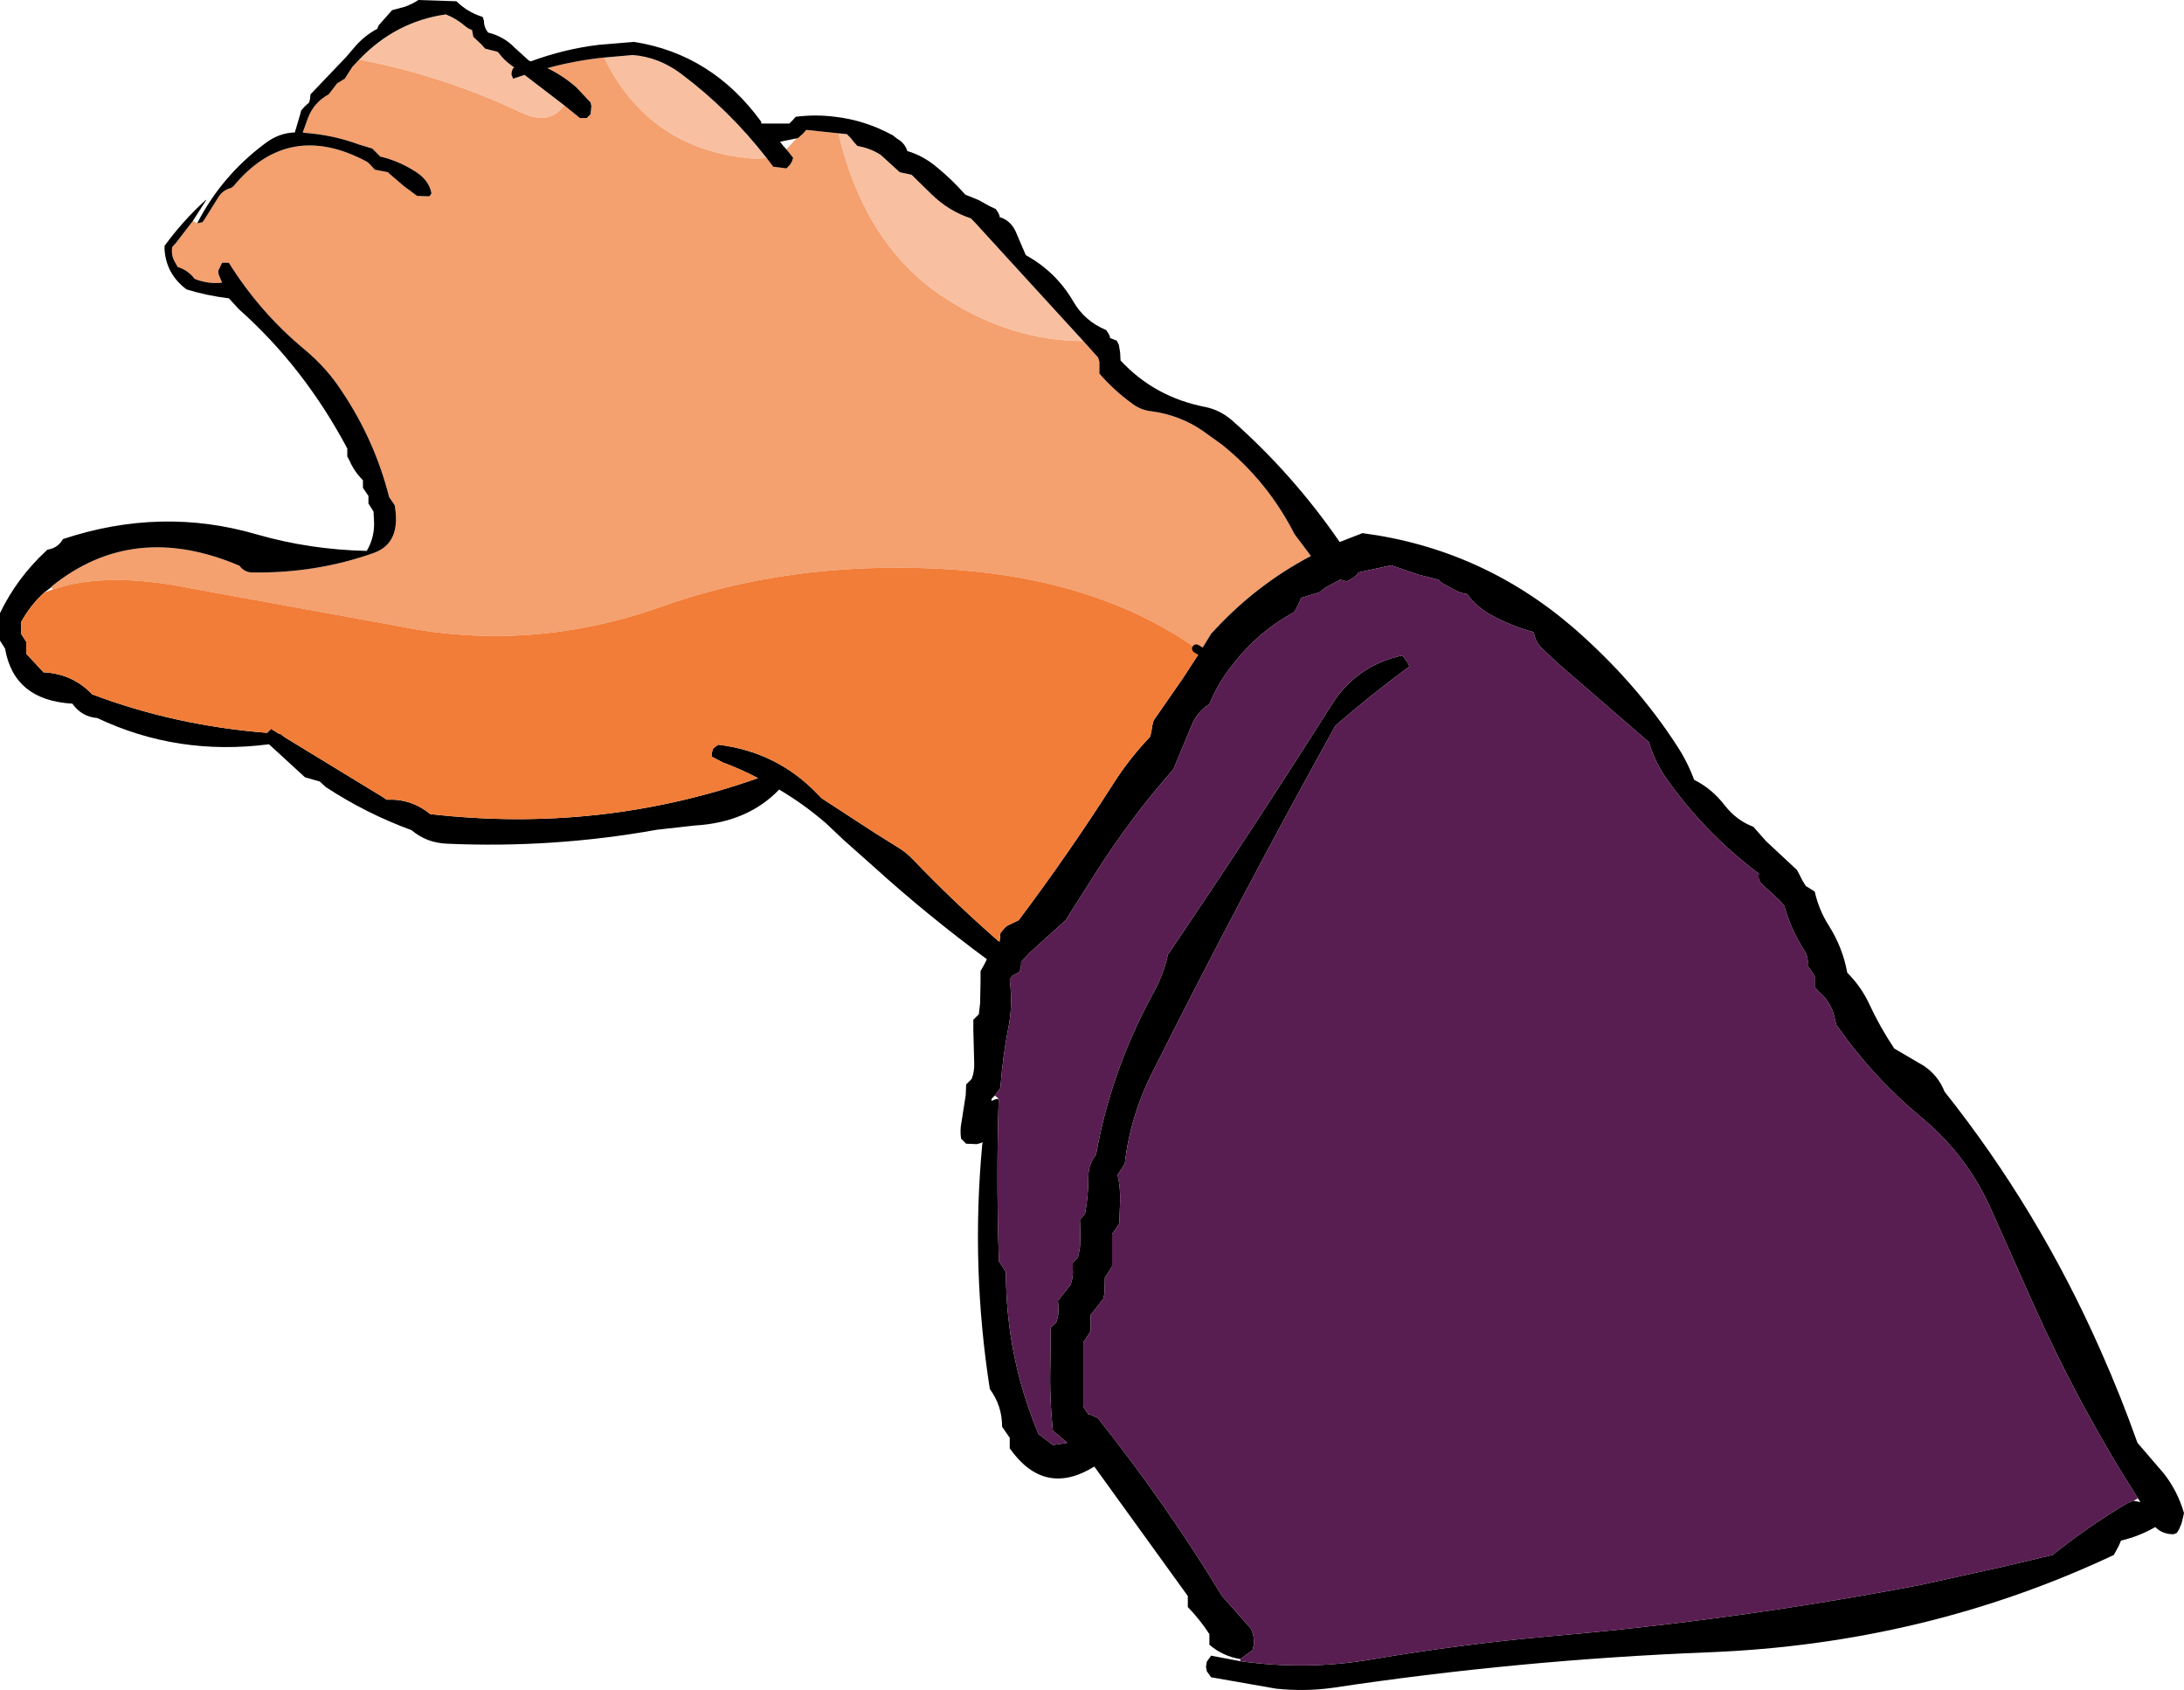 <?xml version="1.0" encoding="UTF-8" standalone="no"?>
<svg xmlns:xlink="http://www.w3.org/1999/xlink" height="199.7px" width="258.15px" xmlns="http://www.w3.org/2000/svg">
  <g transform="matrix(1.0, 0.0, 0.0, 1.0, 129.05, 99.85)">
    <path d="M-38.45 -81.2 Q-39.6 -81.0 -41.0 -81.2 -52.55 -82.55 -57.65 -93.05 L-54.25 -93.35 Q-51.15 -93.1 -48.5 -91.1 -42.85 -86.85 -38.45 -81.2 M-62.35 -87.4 Q-64.15 -84.95 -67.45 -86.55 -76.65 -90.9 -86.6 -92.8 -82.3 -97.3 -76.35 -98.15 -75.1 -97.65 -74.05 -96.75 -73.7 -96.45 -73.25 -96.3 L-73.2 -96.0 -73.1 -95.5 -72.15 -94.6 -71.7 -94.1 -70.3 -93.75 -70.15 -93.65 Q-69.45 -92.7 -68.5 -92.05 L-68.25 -91.85 -68.4 -91.8 -68.55 -91.45 -68.6 -91.05 -68.4 -90.55 -67.05 -91.0 -62.35 -87.4 M-1.0 -59.55 Q-9.45 -59.55 -17.25 -64.55 -26.8 -70.7 -29.95 -84.1 L-28.95 -84.0 -28.5 -83.55 -28.15 -83.1 -27.7 -82.6 Q-26.2 -82.35 -24.95 -81.55 L-22.7 -79.5 -21.3 -79.2 -18.95 -76.9 Q-16.9 -74.9 -14.3 -74.05 L-13.85 -73.6 -9.1 -68.4 -1.0 -59.55" fill="#f8c0a0" fill-rule="evenodd" stroke="none"/>
    <path d="M-57.65 -93.05 Q-52.55 -82.55 -41.0 -81.2 -39.6 -81.0 -38.45 -81.2 L-37.65 -80.15 -36.1 -79.95 -35.7 -80.35 -35.45 -80.75 -35.3 -81.2 -35.65 -81.65 -36.1 -82.2 -34.9 -83.5 -34.7 -83.55 -34.2 -84.0 -34.1 -84.1 -33.75 -84.5 -29.95 -84.1 Q-26.8 -70.7 -17.25 -64.55 -9.45 -59.55 -1.0 -59.55 L0.75 -57.6 0.9 -57.1 0.9 -56.65 0.9 -56.2 0.9 -55.7 Q2.6 -53.75 4.65 -52.25 5.7 -51.4 7.05 -51.25 10.4 -50.8 13.1 -48.95 L15.4 -47.3 Q20.8 -42.95 23.95 -36.75 L25.9 -34.15 Q19.25 -30.65 14.1 -24.95 L12.85 -22.9 12.35 -23.2 11.3 -23.95 Q-0.6 -31.8 -18.2 -32.65 -35.95 -33.5 -50.9 -28.15 -66.3 -22.7 -81.9 -25.85 L-108.8 -30.75 Q-117.25 -32.1 -122.8 -30.2 L-123.0 -30.45 -122.95 -30.55 Q-113.3 -38.35 -100.75 -33.0 -100.15 -32.2 -99.2 -32.2 -91.65 -32.1 -84.9 -34.5 -81.6 -35.65 -82.4 -40.15 L-83.05 -41.1 Q-84.75 -47.8 -88.6 -53.55 -90.4 -56.35 -93.05 -58.55 -98.35 -62.95 -102.0 -68.8 L-102.8 -68.8 -103.25 -67.85 -103.2 -67.4 -102.8 -66.45 Q-104.45 -66.25 -106.05 -66.9 -106.85 -67.95 -108.05 -68.3 L-108.3 -68.75 Q-108.85 -69.6 -108.7 -70.65 L-108.25 -71.15 -106.25 -73.75 -105.75 -73.45 -105.1 -73.6 -104.8 -74.05 -103.3 -76.45 Q-102.75 -77.4 -101.7 -77.65 L-101.45 -77.85 Q-94.95 -85.7 -85.7 -80.75 L-85.5 -80.6 -85.2 -80.3 -84.75 -79.8 -83.2 -79.5 -83.05 -79.35 -81.3 -77.85 -79.75 -76.7 -78.35 -76.65 -78.25 -76.7 -78.05 -77.0 Q-78.35 -78.65 -80.15 -79.7 -82.0 -80.85 -84.1 -81.35 L-84.3 -81.55 -84.6 -81.85 -85.05 -82.3 -86.55 -82.75 Q-89.65 -83.9 -93.0 -84.15 L-93.25 -84.25 -92.65 -85.9 Q-91.95 -87.75 -90.2 -88.7 L-89.2 -90.0 -88.3 -90.55 -87.4 -91.95 -86.6 -92.8 Q-76.65 -90.9 -67.45 -86.55 -64.15 -84.95 -62.35 -87.4 L-60.5 -85.9 -59.7 -85.9 -59.25 -86.35 -59.15 -87.3 -59.25 -87.75 -60.95 -89.55 Q-62.5 -90.9 -64.35 -91.8 -61.05 -92.7 -57.65 -93.05" fill="#f4a06f" fill-rule="evenodd" stroke="none"/>
    <path d="M-38.45 -81.2 Q-42.85 -86.85 -48.5 -91.1 -51.15 -93.1 -54.25 -93.35 L-57.65 -93.05 Q-61.05 -92.7 -64.35 -91.8 -62.5 -90.9 -60.95 -89.55 L-59.25 -87.75 -59.15 -87.3 -59.25 -86.35 -59.7 -85.9 -60.5 -85.9 -62.35 -87.4 -67.05 -91.0 -68.4 -90.55 -68.6 -91.05 -68.55 -91.45 -68.4 -91.8 -68.25 -91.85 -68.5 -92.05 Q-69.45 -92.7 -70.15 -93.65 L-70.3 -93.75 -71.7 -94.1 -72.15 -94.6 -73.1 -95.5 -73.2 -96.0 -73.25 -96.3 Q-73.7 -96.45 -74.05 -96.75 -75.1 -97.65 -76.35 -98.15 -82.3 -97.3 -86.6 -92.8 L-87.4 -91.95 -88.3 -90.55 -89.2 -90.0 -90.2 -88.7 Q-91.95 -87.75 -92.65 -85.9 L-93.25 -84.25 -93.25 -84.2 -93.0 -84.15 Q-89.65 -83.9 -86.55 -82.75 L-85.05 -82.3 -84.6 -81.85 -84.3 -81.55 -84.1 -81.35 Q-82.0 -80.85 -80.15 -79.7 -78.35 -78.65 -78.05 -77.0 L-78.25 -76.7 -78.35 -76.65 -79.75 -76.7 -81.3 -77.85 -83.05 -79.35 -83.2 -79.5 -84.75 -79.8 -85.2 -80.3 -85.5 -80.6 -85.7 -80.75 Q-94.95 -85.7 -101.45 -77.85 L-101.7 -77.65 Q-102.75 -77.4 -103.3 -76.45 L-104.8 -74.05 -105.1 -73.6 -105.75 -73.45 Q-102.85 -79.1 -97.65 -82.95 -96.05 -84.15 -94.2 -84.2 L-93.55 -86.4 -93.45 -86.8 -93.0 -87.3 -92.5 -87.75 -92.4 -88.2 -92.35 -88.7 -88.15 -93.1 -87.25 -94.15 Q-86.05 -95.6 -84.45 -96.45 L-84.3 -96.85 -82.7 -98.65 -81.2 -99.05 Q-80.25 -99.4 -79.6 -99.85 L-75.1 -99.7 -74.6 -99.25 Q-73.45 -98.3 -72.0 -97.85 L-71.85 -97.4 Q-71.85 -96.6 -71.35 -96.0 -69.5 -95.55 -68.2 -94.2 L-66.55 -92.7 -66.3 -92.6 Q-62.4 -94.05 -58.3 -94.55 L-54.1 -94.9 Q-44.9 -93.45 -39.1 -85.5 L-39.05 -85.25 -35.75 -85.25 -35.3 -85.7 -35.0 -86.05 Q-32.65 -86.35 -30.35 -86.05 -26.8 -85.65 -23.5 -83.85 L-23.0 -83.45 Q-22.1 -82.95 -21.8 -82.0 -19.9 -81.45 -18.2 -80.0 -16.5 -78.6 -14.95 -76.85 L-13.35 -76.2 -12.1 -75.5 -11.35 -75.15 -11.05 -74.7 -10.9 -74.35 -10.9 -74.2 Q-9.6 -73.8 -9.0 -72.5 L-7.8 -69.7 Q-4.25 -67.75 -2.2 -64.25 -0.85 -61.9 1.7 -60.85 L2.0 -60.4 2.15 -60.05 2.15 -59.9 2.45 -59.8 2.8 -59.65 2.95 -59.6 3.2 -59.1 3.35 -58.2 3.4 -57.25 Q7.45 -52.9 13.45 -51.75 15.15 -51.4 16.55 -50.2 23.8 -43.8 29.3 -35.8 L32.0 -36.85 Q46.1 -35.0 56.95 -25.65 64.3 -19.25 69.15 -11.75 70.4 -9.85 71.2 -7.7 73.3 -6.65 74.8 -4.7 76.2 -2.9 78.2 -2.15 L79.7 -0.45 83.35 2.95 83.7 3.6 84.0 4.2 84.4 4.85 85.45 5.5 Q85.95 7.7 87.1 9.5 88.75 12.1 89.3 15.1 90.95 16.75 91.9 18.8 93.15 21.5 94.85 24.05 L98.35 26.1 Q100.05 27.25 100.8 29.15 111.9 43.1 119.25 59.75 121.65 65.15 123.6 70.65 L126.7 74.25 Q128.35 76.35 129.1 78.95 L128.95 79.6 128.8 80.2 128.5 80.9 128.25 81.3 127.85 81.45 Q126.55 81.45 125.7 80.6 123.8 81.7 121.65 82.2 L121.4 82.8 121.05 83.45 120.8 83.9 Q98.5 94.4 72.9 95.4 50.35 96.3 28.45 99.6 25.2 100.05 21.8 99.7 L14.1 98.35 13.6 97.65 13.5 97.1 13.6 96.5 14.1 95.8 17.55 96.45 Q25.4 97.55 33.0 96.25 43.55 94.45 54.2 93.5 76.25 91.6 97.9 87.45 L107.85 85.25 113.55 83.9 Q117.75 80.55 122.35 77.8 122.75 77.6 123.15 77.5 L123.95 77.65 123.65 77.2 Q116.7 66.35 111.2 54.05 L106.45 43.4 Q103.55 36.7 98.0 32.15 92.3 27.4 88.0 21.25 L87.7 20.0 Q87.25 18.45 85.95 17.35 L85.45 16.8 85.45 16.15 85.45 15.5 85.05 14.9 84.6 14.25 Q84.75 13.25 84.2 12.45 82.8 10.25 82.05 7.85 L81.85 7.2 81.35 6.6 79.4 4.8 Q78.65 4.2 78.85 3.4 72.3 -1.55 67.75 -8.1 66.5 -9.95 65.85 -12.15 L55.05 -21.5 53.25 -23.2 Q52.4 -24.0 52.25 -25.15 49.6 -25.85 47.25 -27.15 45.55 -28.05 44.35 -29.65 43.7 -29.75 43.15 -30.0 L41.4 -30.95 40.95 -31.35 38.6 -31.95 35.4 -33.05 31.5 -32.2 31.35 -31.95 30.9 -31.55 30.15 -31.15 29.35 -31.35 27.6 -30.4 26.9 -29.85 26.05 -29.6 24.75 -29.2 24.5 -28.6 24.15 -27.9 23.9 -27.5 Q19.65 -25.2 16.65 -21.3 14.95 -19.2 13.9 -16.65 12.5 -15.75 11.85 -14.25 L9.65 -8.95 Q4.75 -3.4 0.65 3.0 L-3.1 8.9 -7.25 12.65 -8.35 13.8 -8.35 14.1 -8.4 14.55 -8.55 15.0 -9.45 15.5 -9.7 15.95 Q-9.3 19.0 -9.9 21.8 -10.55 25.2 -10.8 28.7 L-11.25 29.35 -11.45 29.6 -11.85 30.0 -11.85 30.25 -11.4 30.05 -11.0 30.0 Q-11.3 39.0 -11.0 48.5 L-11.0 49.15 -10.15 50.45 Q-10.15 60.45 -6.3 69.6 L-4.6 70.9 -2.9 70.65 -4.6 69.2 Q-5.0 65.4 -4.9 61.5 L-4.85 57.05 -4.2 56.4 Q-3.85 55.45 -3.95 54.5 L-4.0 53.85 -2.5 51.95 Q-2.15 51.0 -2.25 50.0 L-2.25 49.35 -1.65 48.75 Q-1.3 47.5 -1.35 46.2 L-1.4 44.25 -0.8 43.6 Q-0.4 41.45 -0.4 39.15 -0.4 37.7 0.5 36.6 2.3 26.5 7.4 17.25 8.5 15.2 9.0 12.95 19.0 -1.8 28.4 -16.65 31.3 -21.2 36.7 -22.4 L37.25 -21.7 37.55 -21.1 Q33.0 -17.75 28.8 -14.1 17.5 6.25 7.15 26.9 4.55 32.05 3.9 37.65 L3.5 38.3 3.05 38.95 Q3.4 40.5 3.35 42.15 L3.25 44.7 2.85 45.35 2.4 45.95 2.4 48.5 2.4 49.8 2.0 50.45 1.55 51.1 1.5 53.0 1.35 53.65 -0.15 55.55 -0.15 56.85 -0.15 57.45 -0.55 58.1 -1.0 58.75 -1.0 63.2 -1.0 66.4 -0.55 67.05 -0.4 67.3 -0.35 67.25 0.7 67.7 Q8.85 77.95 15.4 88.75 L18.8 92.6 Q19.25 93.55 19.15 94.5 L19.0 95.15 17.55 96.2 Q15.45 95.85 13.9 94.5 L13.9 93.9 13.9 93.25 Q12.8 91.55 11.35 90.05 L11.35 89.4 11.35 88.75 0.3 73.45 Q-5.6 77.1 -9.7 71.3 L-9.7 70.65 -9.7 70.05 -10.6 68.75 Q-10.6 66.25 -12.05 64.3 -14.3 49.9 -12.95 35.4 L-12.9 35.1 -13.05 35.2 -13.6 35.35 -14.85 35.3 -15.45 34.7 Q-15.6 33.7 -15.4 32.75 L-14.9 29.55 -14.85 28.3 -14.2 27.65 Q-13.85 26.75 -13.9 25.75 L-14.0 21.9 -14.0 20.65 -13.35 20.0 -13.2 18.7 -13.15 16.15 -13.15 14.9 -12.75 14.2 -12.4 13.5 Q-19.45 8.3 -25.85 2.5 L-29.45 -0.7 -29.5 -0.75 -31.4 -2.55 Q-34.0 -4.8 -36.95 -6.55 -40.7 -2.65 -46.95 -2.3 L-51.4 -1.8 Q-63.65 0.4 -76.2 -0.15 -78.65 -0.25 -80.4 -1.75 -85.75 -3.7 -90.55 -6.85 L-91.25 -7.5 -93.0 -8.0 -97.2 -11.85 -97.25 -11.9 Q-108.05 -10.5 -117.55 -15.0 -119.4 -15.15 -120.5 -16.7 -127.4 -17.1 -128.45 -23.2 L-129.05 -24.15 -129.05 -26.1 -129.05 -26.5 -129.05 -27.4 Q-127.05 -31.55 -123.6 -34.75 L-123.45 -34.9 Q-122.25 -35.05 -121.6 -36.15 -110.0 -40.0 -98.7 -36.7 -92.45 -34.9 -85.7 -34.75 -84.7 -36.45 -84.85 -38.45 L-84.9 -39.4 -85.5 -40.35 -85.5 -40.8 -85.5 -41.25 -86.15 -42.2 -86.15 -42.65 -86.15 -43.1 Q-87.2 -44.15 -87.75 -45.45 L-88.0 -45.9 -88.0 -46.4 -88.0 -46.85 Q-93.1 -56.45 -100.8 -63.3 L-102.0 -64.6 Q-104.55 -64.9 -107.0 -65.65 -109.4 -67.45 -109.6 -70.35 L-109.6 -70.8 Q-107.4 -73.8 -104.75 -76.2 L-104.65 -76.25 -106.25 -73.75 -108.25 -71.15 -108.7 -70.65 Q-108.85 -69.6 -108.3 -68.75 L-108.05 -68.3 Q-106.85 -67.95 -106.05 -66.9 -104.45 -66.25 -102.8 -66.45 L-103.2 -67.4 -103.25 -67.85 -102.8 -68.8 -102.0 -68.8 Q-98.35 -62.95 -93.05 -58.55 -90.4 -56.35 -88.6 -53.55 -84.75 -47.8 -83.05 -41.1 L-82.4 -40.15 Q-81.6 -35.65 -84.9 -34.5 -91.65 -32.1 -99.2 -32.2 -100.15 -32.2 -100.75 -33.0 -113.3 -38.35 -122.95 -30.55 L-123.0 -30.45 -123.8 -29.85 Q-125.45 -28.35 -126.55 -26.35 L-126.55 -25.4 -126.55 -24.95 -125.95 -24.0 -125.95 -23.05 -125.95 -22.6 -123.9 -20.4 Q-120.5 -20.25 -118.15 -17.8 -108.35 -14.1 -97.45 -13.25 L-97.4 -13.35 -97.05 -13.65 -97.05 -13.75 -96.1 -13.15 -95.95 -13.15 -95.35 -12.7 -83.7 -5.6 -83.35 -5.35 Q-80.45 -5.5 -78.2 -3.65 -58.05 -1.35 -39.45 -7.9 -41.45 -8.95 -43.6 -9.75 L-44.95 -10.45 -44.9 -10.95 -44.75 -11.4 -44.45 -11.65 -44.2 -11.8 -44.15 -11.85 Q-37.15 -11.0 -32.35 -5.95 L-31.9 -5.5 -25.6 -1.4 -22.8 0.35 Q-21.9 0.9 -21.1 1.75 -16.3 6.75 -11.1 11.3 L-10.9 11.45 -10.9 11.35 -10.85 11.05 -10.8 10.4 -10.3 9.8 Q-10.05 9.55 -9.7 9.4 L-8.65 8.9 Q-2.75 1.05 2.55 -7.25 4.35 -10.1 6.9 -12.8 L7.05 -13.45 7.15 -14.1 7.3 -14.7 10.8 -19.75 12.85 -22.9 14.1 -24.95 Q19.25 -30.65 25.9 -34.15 L23.95 -36.75 Q20.8 -42.95 15.4 -47.3 L13.1 -48.95 Q10.4 -50.8 7.05 -51.25 5.7 -51.4 4.65 -52.25 2.6 -53.75 0.9 -55.7 L0.9 -56.2 0.9 -56.65 0.9 -57.1 0.75 -57.6 -1.0 -59.55 -9.1 -68.4 -13.85 -73.6 -14.3 -74.05 Q-16.9 -74.9 -18.95 -76.9 L-21.3 -79.2 -22.7 -79.5 -24.95 -81.55 Q-26.2 -82.35 -27.7 -82.6 L-28.15 -83.1 -28.5 -83.55 -28.95 -84.0 -29.95 -84.1 -33.75 -84.5 -34.1 -84.1 -34.2 -84.0 -34.7 -83.55 -34.9 -83.5 -36.85 -83.1 -36.5 -82.65 -36.1 -82.2 -35.65 -81.65 -35.3 -81.2 -35.45 -80.75 -35.7 -80.35 -36.1 -79.95 -37.65 -80.15 -38.45 -81.2 M15.0 -21.35 L12.85 -22.9 15.0 -21.35" fill="#000000" fill-rule="evenodd" stroke="none"/>
    <path d="M17.55 96.45 L17.55 96.2 19.0 95.15 19.15 94.5 Q19.25 93.55 18.8 92.6 L15.4 88.75 Q8.85 77.95 0.7 67.7 L-0.35 67.25 -0.4 67.3 -0.55 67.05 -1.0 66.4 -1.0 63.2 -1.0 58.75 -0.55 58.1 -0.15 57.45 -0.15 56.85 -0.15 55.55 1.35 53.65 1.5 53.0 1.55 51.1 2.0 50.45 2.4 49.8 2.4 48.5 2.4 45.95 2.85 45.35 3.25 44.7 3.35 42.15 Q3.4 40.5 3.05 38.95 L3.5 38.3 3.9 37.65 Q4.55 32.05 7.15 26.9 17.5 6.25 28.8 -14.1 33.0 -17.75 37.55 -21.1 L37.25 -21.7 36.7 -22.4 Q31.3 -21.2 28.4 -16.65 19.0 -1.8 9.0 12.95 8.5 15.2 7.4 17.25 2.3 26.5 0.5 36.6 -0.4 37.7 -0.4 39.15 -0.4 41.45 -0.8 43.6 L-1.4 44.25 -1.35 46.2 Q-1.3 47.5 -1.65 48.75 L-2.25 49.35 -2.25 50.0 Q-2.15 51.0 -2.5 51.95 L-4.0 53.85 -3.95 54.5 Q-3.85 55.45 -4.2 56.4 L-4.85 57.05 -4.9 61.5 Q-5.0 65.4 -4.6 69.2 L-2.9 70.65 -4.6 70.9 -6.3 69.6 Q-10.15 60.45 -10.15 50.45 L-11.0 49.15 -11.0 48.5 Q-11.3 39.0 -11.0 30.0 L-11.45 29.6 -11.25 29.35 -10.8 28.7 Q-10.55 25.2 -9.9 21.8 -9.3 19.0 -9.7 15.95 L-9.45 15.5 -8.55 15.0 -8.4 14.55 -8.35 14.1 -8.35 13.8 -7.25 12.65 -3.1 8.9 0.65 3.0 Q4.75 -3.4 9.65 -8.95 L11.85 -14.25 Q12.5 -15.75 13.9 -16.65 14.95 -19.2 16.65 -21.3 19.65 -25.2 23.9 -27.5 L24.15 -27.9 24.5 -28.6 24.75 -29.2 26.05 -29.6 26.9 -29.85 27.6 -30.4 29.35 -31.35 30.15 -31.15 30.9 -31.55 31.35 -31.95 31.5 -32.2 35.4 -33.05 38.6 -31.95 40.95 -31.35 41.4 -30.95 43.15 -30.0 Q43.7 -29.75 44.35 -29.65 45.55 -28.05 47.25 -27.15 49.6 -25.85 52.25 -25.15 52.4 -24.0 53.25 -23.2 L55.05 -21.5 65.85 -12.15 Q66.5 -9.95 67.75 -8.1 72.3 -1.55 78.85 3.4 78.65 4.2 79.4 4.8 L81.35 6.6 81.85 7.2 82.05 7.85 Q82.8 10.25 84.2 12.45 84.75 13.25 84.6 14.25 L85.05 14.9 85.45 15.5 85.45 16.15 85.45 16.8 85.95 17.35 Q87.25 18.45 87.7 20.0 L88.0 21.25 Q92.3 27.4 98.0 32.15 103.55 36.7 106.45 43.4 L111.2 54.05 Q116.7 66.35 123.65 77.2 L123.15 77.5 Q122.75 77.6 122.35 77.8 117.75 80.55 113.55 83.9 L107.85 85.25 97.9 87.45 Q76.25 91.6 54.2 93.5 43.55 94.45 33.0 96.25 25.4 97.55 17.55 96.45" fill="#581d51" fill-rule="evenodd" stroke="none"/>
    <path d="M-122.8 -30.2 Q-117.25 -32.1 -108.8 -30.75 L-81.9 -25.85 Q-66.3 -22.7 -50.9 -28.15 -35.95 -33.5 -18.2 -32.65 -0.6 -31.8 11.3 -23.95 L12.35 -23.2 12.85 -22.9 10.8 -19.75 7.3 -14.7 7.15 -14.1 7.05 -13.45 6.9 -12.8 Q4.35 -10.1 2.55 -7.25 -2.75 1.05 -8.65 8.9 L-9.7 9.4 Q-10.05 9.55 -10.3 9.8 L-10.8 10.4 -10.85 11.05 -10.9 11.35 -11.1 11.3 Q-16.3 6.75 -21.1 1.75 -21.9 0.9 -22.8 0.35 L-25.6 -1.4 -31.9 -5.5 -32.35 -5.95 Q-37.15 -11.0 -44.15 -11.85 L-44.2 -11.8 -44.45 -11.65 -44.75 -11.4 -44.9 -10.95 -44.95 -10.45 -43.6 -9.75 Q-41.45 -8.95 -39.45 -7.9 -58.05 -1.35 -78.2 -3.65 -80.45 -5.5 -83.35 -5.35 L-83.7 -5.6 -95.35 -12.7 -95.95 -13.15 -96.1 -13.15 -97.05 -13.75 -97.05 -13.65 -97.4 -13.35 -97.45 -13.25 Q-108.35 -14.1 -118.15 -17.8 -120.5 -20.25 -123.9 -20.4 L-125.95 -22.6 -125.95 -23.05 -125.95 -24.0 -126.55 -24.95 -126.55 -25.4 -126.55 -26.35 Q-125.45 -28.35 -123.8 -29.85 L-122.8 -30.2" fill="#f17d38" fill-rule="evenodd" stroke="none"/>
    <path d="M12.35 -23.2 L12.85 -22.9 15.0 -21.35" fill="none" stroke="#000000" stroke-linecap="round" stroke-linejoin="round" stroke-width="1.0"/>
  </g>
</svg>
